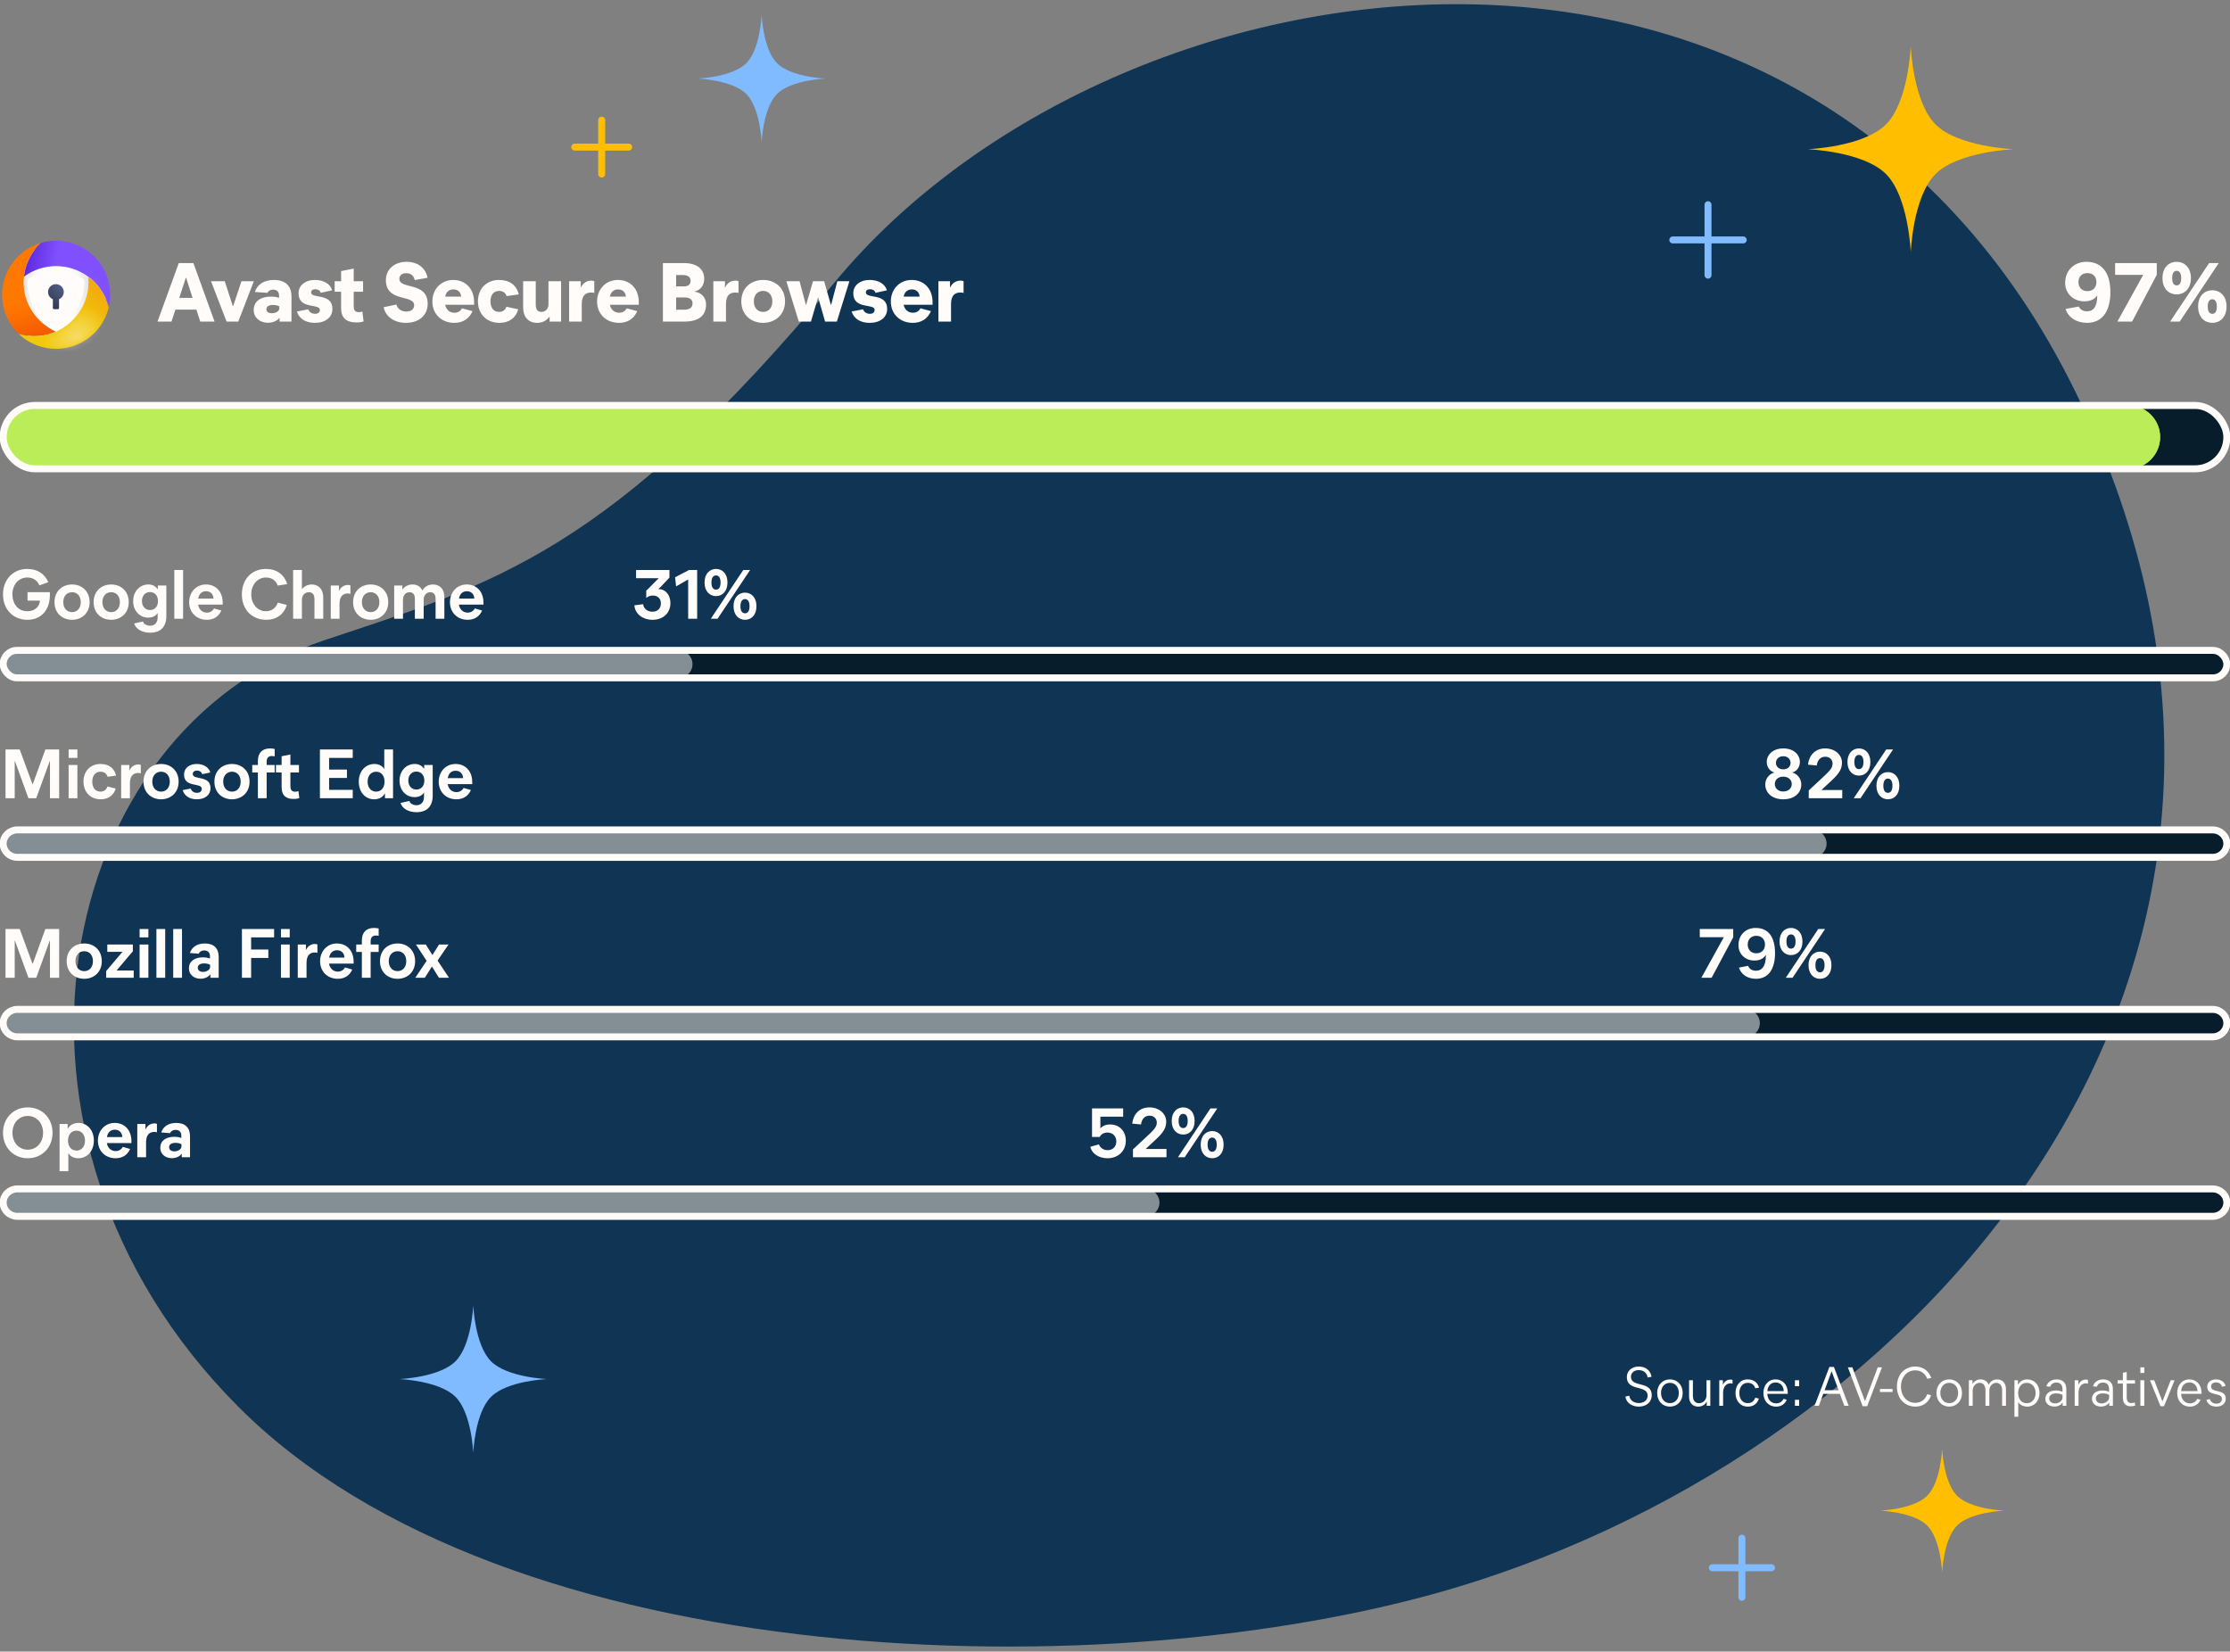 <svg width="320" height="237" viewBox="0 0 320 237" fill="none" xmlns="http://www.w3.org/2000/svg">
<rect x="0" y="0" width="320" height="237" fill="#808080" stroke="none"/>
<g clip-path="url(#clip0_11221_13218)">
<g clip-path="url(#clip1_11221_13218)">
<path d="M298.813 58.298C336.865 139.72 276.175 207.742 208.711 227.865C159.732 242.473 72.721 240.575 34.143 201.805C-4.436 163.034 7.73 104.782 46.604 91.848C70.765 83.81 87.595 79.314 119.889 40.375C160.13 -8.146 260.761 -23.124 298.813 58.298Z" fill="#103454"/>
<path d="M67.912 187.281C67.912 187.281 68.128 193.006 70.462 195.341C72.797 197.675 78.522 197.891 78.522 197.891C78.522 197.891 72.797 198.108 70.462 200.442C68.128 202.777 67.912 208.502 67.912 208.502C67.912 208.502 67.695 202.777 65.361 200.442C63.026 198.108 57.301 197.891 57.301 197.891C57.301 197.891 63.026 197.675 65.361 195.341C67.695 193.006 67.912 187.281 67.912 187.281Z" fill="#80BAFF"/>
<path d="M274.189 6.617C274.189 6.617 274.491 14.6 277.746 17.855C281.001 21.11 288.984 21.412 288.984 21.412C288.984 21.412 281.001 21.714 277.746 24.969C274.491 28.224 274.189 36.207 274.189 36.207C274.189 36.207 273.887 28.224 270.632 24.969C267.377 21.714 259.394 21.412 259.394 21.412C259.394 21.412 267.377 21.11 270.632 17.855C273.887 14.6 274.189 6.617 274.189 6.617Z" fill="#FFBF00"/>
<path d="M86.342 17.234V24.973M90.212 21.104L82.473 21.104" stroke="#FFBF00" stroke-linecap="round" stroke-linejoin="round"/>
<path d="M245.096 29.375V39.483M250.15 34.429L240.042 34.429" stroke="#80BAFF" stroke-linecap="round" stroke-linejoin="round"/>
<path d="M249.96 220.719V229.212M254.207 224.965L245.714 224.965" stroke="#80BAFF" stroke-linecap="round" stroke-linejoin="round"/>
<path d="M278.693 207.875C278.693 207.875 278.875 212.675 280.832 214.633C282.789 216.59 287.59 216.771 287.59 216.771C287.59 216.771 282.789 216.953 280.832 218.91C278.875 220.868 278.693 225.668 278.693 225.668C278.693 225.668 278.512 220.868 276.554 218.91C274.597 216.953 269.797 216.771 269.797 216.771C269.797 216.771 274.597 216.59 276.554 214.633C278.512 212.675 278.693 207.875 278.693 207.875Z" fill="#FFBF00"/>
<path d="M109.296 2.094C109.296 2.094 109.484 7.047 111.503 9.067C113.523 11.087 118.477 11.274 118.477 11.274C118.477 11.274 113.523 11.461 111.503 13.481C109.484 15.501 109.296 20.454 109.296 20.454C109.296 20.454 109.109 15.501 107.089 13.481C105.07 11.461 100.116 11.274 100.116 11.274C100.116 11.274 105.07 11.087 107.089 9.067C109.109 7.047 109.296 2.094 109.296 2.094Z" fill="#80BAFF"/>
<path d="M235.163 201.845C234.265 201.845 233.367 201.372 233.241 200.395L233.8 200.285C233.903 201.025 234.557 201.333 235.179 201.333C235.92 201.333 236.432 200.907 236.432 200.269C236.432 198.67 233.446 199.71 233.446 197.606C233.446 196.684 234.194 196.093 235.171 196.093C236.211 196.093 236.873 196.731 236.991 197.567L236.432 197.661C236.345 197.062 235.896 196.605 235.148 196.605C234.533 196.605 234.037 196.952 234.037 197.567C234.037 199.15 237.023 198.102 237.023 200.206C237.023 201.207 236.235 201.845 235.163 201.845ZM237.801 199.891C237.801 198.725 238.573 197.937 239.629 197.937C240.684 197.937 241.464 198.725 241.464 199.891C241.464 201.049 240.684 201.845 239.629 201.845C238.573 201.845 237.801 201.049 237.801 199.891ZM238.352 199.891C238.352 200.718 238.849 201.348 239.629 201.348C240.416 201.348 240.905 200.718 240.905 199.891C240.905 199.056 240.416 198.433 239.629 198.433C238.849 198.433 238.352 199.056 238.352 199.891ZM245.425 201.727H244.913V201.151H244.882C244.677 201.577 244.228 201.845 243.684 201.845C242.88 201.845 242.376 201.285 242.376 200.395V198.055H242.928V200.277C242.928 200.962 243.251 201.356 243.794 201.356C244.417 201.356 244.882 200.86 244.882 200.182V198.055H245.425V201.727ZM246.71 198.055H247.23V198.662H247.261C247.45 198.236 247.86 197.961 248.309 197.961C248.435 197.961 248.545 197.984 248.616 198.016V198.559C248.537 198.52 248.427 198.504 248.309 198.504C247.694 198.504 247.261 199.016 247.261 199.851V201.727H246.71V198.055ZM250.783 197.937C251.626 197.937 252.185 198.347 252.422 199.127L251.886 199.213C251.713 198.725 251.358 198.433 250.799 198.433C250.011 198.433 249.593 199.079 249.593 199.891C249.593 200.71 250.011 201.348 250.799 201.348C251.358 201.348 251.705 201.049 251.878 200.561L252.398 200.694C252.162 201.435 251.602 201.845 250.807 201.845C249.711 201.845 249.042 200.994 249.042 199.891C249.042 198.756 249.735 197.937 250.783 197.937ZM256.399 200.868C256.108 201.498 255.58 201.845 254.878 201.845C253.768 201.845 253.043 201.002 253.043 199.899C253.043 198.804 253.712 197.937 254.792 197.937C255.706 197.937 256.509 198.575 256.541 199.828V200.017H253.602C253.649 200.805 254.122 201.38 254.886 201.38C255.359 201.38 255.721 201.151 255.934 200.726L256.399 200.868ZM254.8 198.378C254.106 198.378 253.681 198.867 253.61 199.623H255.966C255.911 198.741 255.367 198.378 254.8 198.378ZM257.567 198.914V198.055H258.174V198.914H257.567ZM257.567 201.727V200.868H258.174V201.727H257.567ZM265.28 201.727H264.658L264.019 200.017H261.632L261.002 201.727H260.387L262.515 196.148H263.161L265.28 201.727ZM262.845 196.81H262.814L261.829 199.489H263.838L262.845 196.81ZM267.931 201.79H267.285L265.165 196.211H265.811L267.608 201.025H267.639L269.451 196.211H270.058L267.931 201.79ZM269.765 199.749V199.316H271.577V199.749H269.765ZM272.204 198.969C272.204 197.212 273.331 196.093 274.851 196.093C275.939 196.093 276.805 196.724 277.136 197.748L276.537 197.842C276.309 197.173 275.702 196.637 274.851 196.637C273.662 196.637 272.787 197.598 272.787 198.969C272.787 200.34 273.662 201.301 274.843 201.301C275.647 201.301 276.285 200.828 276.545 200.064L277.105 200.206C276.813 201.207 275.946 201.845 274.867 201.845C273.354 201.845 272.204 200.726 272.204 198.969ZM277.879 199.891C277.879 198.725 278.651 197.937 279.707 197.937C280.763 197.937 281.543 198.725 281.543 199.891C281.543 201.049 280.763 201.845 279.707 201.845C278.651 201.845 277.879 201.049 277.879 199.891ZM278.431 199.891C278.431 200.718 278.927 201.348 279.707 201.348C280.495 201.348 280.984 200.718 280.984 199.891C280.984 199.056 280.495 198.433 279.707 198.433C278.927 198.433 278.431 199.056 278.431 199.891ZM287.852 201.727H287.3V199.521C287.3 198.843 286.985 198.433 286.457 198.433C285.906 198.433 285.465 198.922 285.465 199.552V201.727H284.913V199.521C284.913 198.843 284.598 198.433 284.078 198.433C283.518 198.433 283.077 198.922 283.077 199.552V201.727H282.526V198.055H283.046V198.583H283.077C283.266 198.221 283.7 197.937 284.22 197.937C284.763 197.937 285.22 198.252 285.354 198.709C285.606 198.228 286.04 197.937 286.591 197.937C287.355 197.937 287.852 198.481 287.852 199.355V201.727ZM292.667 199.891C292.667 201.041 291.926 201.845 290.91 201.845C290.342 201.845 289.862 201.593 289.617 201.191V203.302H289.066V198.055H289.57V198.701H289.586C289.846 198.205 290.334 197.937 290.917 197.937C291.942 197.937 292.667 198.741 292.667 199.891ZM292.107 199.891C292.107 199.048 291.579 198.433 290.839 198.433C290.074 198.433 289.602 199.032 289.602 199.891C289.602 200.75 290.074 201.356 290.839 201.356C291.619 201.356 292.107 200.702 292.107 199.891ZM296.512 201.727H295.984V201.262H295.968C295.763 201.616 295.306 201.837 294.786 201.837C294.022 201.837 293.502 201.38 293.502 200.718C293.502 200.001 294.093 199.528 295.015 199.528C295.409 199.528 295.763 199.615 295.96 199.725V199.3C295.96 198.733 295.637 198.394 295.086 198.394C294.644 198.394 294.329 198.614 294.203 198.993L293.652 198.937C293.833 198.307 294.384 197.937 295.125 197.937C295.992 197.937 296.512 198.449 296.512 199.3V201.727ZM294.061 200.671C294.061 201.096 294.408 201.388 294.896 201.388C295.456 201.388 295.968 200.986 295.968 200.553V200.167C295.763 200.033 295.416 199.946 295.07 199.946C294.44 199.946 294.061 200.23 294.061 200.671ZM297.714 198.055H298.234V198.662H298.265C298.455 198.236 298.864 197.961 299.313 197.961C299.439 197.961 299.55 197.984 299.621 198.016V198.559C299.542 198.52 299.432 198.504 299.313 198.504C298.699 198.504 298.265 199.016 298.265 199.851V201.727H297.714V198.055ZM303.198 201.727H302.67V201.262H302.654C302.449 201.616 301.992 201.837 301.472 201.837C300.708 201.837 300.188 201.38 300.188 200.718C300.188 200.001 300.779 199.528 301.701 199.528C302.095 199.528 302.449 199.615 302.646 199.725V199.3C302.646 198.733 302.323 198.394 301.772 198.394C301.331 198.394 301.015 198.614 300.889 198.993L300.338 198.937C300.519 198.307 301.071 197.937 301.811 197.937C302.678 197.937 303.198 198.449 303.198 199.3V201.727ZM300.748 200.671C300.748 201.096 301.094 201.388 301.583 201.388C302.142 201.388 302.654 200.986 302.654 200.553V200.167C302.449 200.033 302.103 199.946 301.756 199.946C301.126 199.946 300.748 200.23 300.748 200.671ZM305.779 201.797C305.062 201.797 304.629 201.443 304.629 200.529V198.536H303.872V198.055H304.629V196.984L305.18 196.873V198.055H306.37V198.536H305.18V200.434C305.18 201.088 305.393 201.333 305.873 201.333C306.063 201.333 306.22 201.293 306.315 201.23L306.401 201.679C306.275 201.75 306.039 201.797 305.779 201.797ZM307.699 197.015H307.139V196.211H307.699V197.015ZM307.699 201.727H307.139V198.055H307.699V201.727ZM310.53 201.79H310.026L308.513 198.055H309.12L310.294 201.073H310.31L311.491 198.055H312.051L310.53 201.79ZM315.775 200.868C315.483 201.498 314.955 201.845 314.254 201.845C313.143 201.845 312.418 201.002 312.418 199.899C312.418 198.804 313.088 197.937 314.167 197.937C315.081 197.937 315.885 198.575 315.916 199.828V200.017H312.978C313.025 200.805 313.498 201.38 314.262 201.38C314.735 201.38 315.097 201.151 315.31 200.726L315.775 200.868ZM314.175 198.378C313.482 198.378 313.056 198.867 312.986 199.623H315.341C315.286 198.741 314.743 198.378 314.175 198.378ZM318.046 201.845C317.305 201.845 316.746 201.467 316.612 200.868L317.116 200.765C317.219 201.175 317.589 201.419 318.062 201.419C318.582 201.419 318.842 201.12 318.842 200.726C318.842 199.725 316.73 200.434 316.73 198.993C316.73 198.354 317.25 197.937 317.999 197.937C318.7 197.937 319.259 198.339 319.354 198.882L318.834 198.993C318.795 198.63 318.44 198.37 318.007 198.37C317.51 198.37 317.282 198.646 317.282 198.953C317.282 199.946 319.393 199.253 319.393 200.694C319.393 201.411 318.834 201.845 318.046 201.845Z" fill="#FFFCFA"/>
<path d="M317.506 170.602H2.494C1.368 170.602 0.455 171.483 0.455 172.571C0.455 173.659 1.368 174.541 2.494 174.541H317.506C318.632 174.541 319.546 173.659 319.546 172.571C319.546 171.483 318.632 170.602 317.506 170.602Z" fill="#071D2B"/>
<path d="M164.412 170.602H2.424C1.336 170.602 0.455 171.483 0.455 172.571C0.455 173.659 1.336 174.541 2.424 174.541H164.412C165.5 174.541 166.382 173.659 166.382 172.571C166.382 171.483 165.5 170.602 164.412 170.602Z" fill="#838E95"/>
<path d="M317.506 170.602H2.494C1.368 170.602 0.455 171.483 0.455 172.571C0.455 173.659 1.368 174.541 2.494 174.541H317.506C318.632 174.541 319.546 173.659 319.546 172.571C319.546 171.483 318.632 170.602 317.506 170.602Z" stroke="#FFFCFA"/>
<path d="M158.923 166.205C157.683 166.205 156.653 165.535 156.463 164.555L157.693 164.215C157.873 164.735 158.373 165.045 158.943 165.045C159.703 165.045 160.193 164.505 160.193 163.795C160.193 163.035 159.673 162.515 158.913 162.515C158.413 162.515 157.993 162.745 157.813 163.145H156.703V159.055H161.173V160.235H157.903V161.925C158.133 161.625 158.603 161.355 159.303 161.355C160.633 161.355 161.553 162.315 161.553 163.685C161.553 165.155 160.463 166.205 158.923 166.205ZM162.579 164.935L165.009 162.665C165.749 161.965 165.999 161.565 165.999 161.085C165.999 160.555 165.619 160.095 164.949 160.095C164.219 160.095 163.819 160.645 163.729 161.355L162.469 161.235C162.629 159.875 163.509 158.905 164.939 158.905C166.359 158.905 167.349 159.835 167.349 160.935C167.349 161.845 166.959 162.485 165.909 163.465L164.399 164.875H167.389V166.055H162.579V164.935ZM169.786 162.805C168.906 162.805 168.136 162.145 168.136 160.855C168.136 159.565 168.906 158.905 169.786 158.905C170.666 158.905 171.426 159.565 171.426 160.855C171.426 162.145 170.666 162.805 169.786 162.805ZM174.676 159.055L170.006 166.055H169.036L173.696 159.055H174.676ZM169.786 161.875C170.146 161.875 170.436 161.585 170.436 160.855C170.436 160.125 170.146 159.835 169.786 159.835C169.416 159.835 169.126 160.125 169.126 160.855C169.126 161.585 169.416 161.875 169.786 161.875ZM173.946 166.205C173.066 166.205 172.296 165.545 172.296 164.255C172.296 162.965 173.066 162.305 173.946 162.305C174.826 162.305 175.586 162.965 175.586 164.255C175.586 165.545 174.826 166.205 173.946 166.205ZM173.946 165.275C174.306 165.275 174.596 164.985 174.596 164.255C174.596 163.525 174.306 163.235 173.946 163.235C173.576 163.235 173.286 163.525 173.286 164.255C173.286 164.985 173.576 165.275 173.946 165.275Z" fill="#FFFCFA"/>
<path d="M7.54 162.555C7.54 164.685 6.01 166.205 3.98 166.205C1.96 166.205 0.43 164.685 0.43 162.555C0.43 160.425 1.96 158.905 3.98 158.905C6.01 158.905 7.54 160.425 7.54 162.555ZM6.18 162.555C6.18 161.125 5.23 160.135 3.98 160.135C2.74 160.135 1.79 161.125 1.79 162.555C1.79 163.985 2.74 164.975 3.98 164.975C5.23 164.975 6.18 163.985 6.18 162.555ZM13.469 163.675C13.469 165.195 12.479 166.205 11.219 166.205C10.529 166.205 10.029 165.875 9.809 165.465V168.055H8.549V161.285H9.709V161.975H9.729C10.049 161.375 10.679 161.135 11.249 161.135C12.519 161.135 13.469 162.155 13.469 163.675ZM12.199 163.675C12.199 162.855 11.729 162.245 10.979 162.245C10.219 162.245 9.759 162.835 9.759 163.675C9.759 164.505 10.219 165.105 10.979 165.105C11.739 165.105 12.199 164.485 12.199 163.675ZM18.67 164.875C18.27 165.755 17.56 166.205 16.58 166.205C15.1 166.205 14.05 165.145 14.05 163.685C14.05 162.235 15.06 161.135 16.46 161.135C17.81 161.135 18.85 162.085 18.86 163.725V164.025H15.33C15.45 164.715 15.93 165.175 16.59 165.175C17.06 165.175 17.42 164.945 17.62 164.575L18.67 164.875ZM16.48 162.105C15.89 162.105 15.47 162.455 15.34 163.165H17.55C17.51 162.445 17.04 162.105 16.48 162.105ZM19.701 161.285H20.871V162.055H20.891C21.131 161.515 21.611 161.205 22.161 161.205C22.321 161.205 22.451 161.235 22.521 161.275V162.485C22.431 162.445 22.291 162.425 22.171 162.425C21.481 162.425 20.961 162.795 20.961 163.915V166.055H19.701V161.285ZM27.268 166.055H26.078V165.585H26.038C25.808 165.945 25.238 166.195 24.668 166.195C23.688 166.195 22.998 165.575 22.998 164.705C22.998 163.715 23.768 163.125 25.038 163.125C25.448 163.125 25.858 163.215 26.018 163.305V162.955C26.018 162.435 25.718 162.135 25.208 162.135C24.778 162.135 24.508 162.345 24.398 162.605L23.138 162.505C23.418 161.635 24.198 161.135 25.288 161.135C26.558 161.135 27.268 161.815 27.268 163.035V166.055ZM24.268 164.605C24.268 164.975 24.548 165.215 25.028 165.215C25.568 165.215 26.038 164.885 26.038 164.515V164.205C25.898 164.085 25.548 163.995 25.178 163.995C24.598 163.995 24.268 164.235 24.268 164.605Z" fill="#FFFCFA"/>
<path d="M317.506 144.844H2.494C1.368 144.844 0.455 145.726 0.455 146.813C0.455 147.901 1.368 148.783 2.494 148.783H317.506C318.632 148.783 319.546 147.901 319.546 146.813C319.546 145.726 318.632 144.844 317.506 144.844Z" fill="#071D2B"/>
<path d="M250.567 144.844H2.424C1.336 144.844 0.455 145.726 0.455 146.813C0.455 147.901 1.336 148.783 2.424 148.783H250.567C251.655 148.783 252.536 147.901 252.536 146.813C252.536 145.726 251.655 144.844 250.567 144.844Z" fill="#838E95"/>
<path d="M317.506 144.844H2.494C1.368 144.844 0.455 145.726 0.455 146.813C0.455 147.901 1.368 148.783 2.494 148.783H317.506C318.632 148.783 319.546 147.901 319.546 146.813C319.546 145.726 318.632 144.844 317.506 144.844Z" stroke="#FFFCFA"/>
<path d="M248.714 133.305V134.495L245.614 140.305H244.144L247.364 134.485H243.914V133.305H248.714ZM251.933 133.155C253.763 133.155 254.713 134.465 254.713 136.775C254.713 139.045 253.773 140.455 251.973 140.455C250.793 140.455 249.843 139.845 249.533 138.845L250.853 138.595C250.973 138.935 251.333 139.295 251.973 139.295C252.893 139.295 253.393 138.555 253.393 137.185C253.393 137.135 253.393 137.075 253.383 137.015C253.073 137.615 252.393 137.835 251.753 137.835C250.463 137.835 249.463 136.935 249.463 135.625C249.463 134.165 250.503 133.155 251.933 133.155ZM252.033 134.285C251.253 134.285 250.793 134.825 250.793 135.535C250.793 136.255 251.253 136.795 252.033 136.795C252.813 136.795 253.273 136.255 253.273 135.535C253.273 134.825 252.813 134.285 252.033 134.285ZM257.009 137.055C256.129 137.055 255.359 136.395 255.359 135.105C255.359 133.815 256.129 133.155 257.009 133.155C257.889 133.155 258.649 133.815 258.649 135.105C258.649 136.395 257.889 137.055 257.009 137.055ZM261.899 133.305L257.229 140.305H256.259L260.919 133.305H261.899ZM257.009 136.125C257.369 136.125 257.659 135.835 257.659 135.105C257.659 134.375 257.369 134.085 257.009 134.085C256.639 134.085 256.349 134.375 256.349 135.105C256.349 135.835 256.639 136.125 257.009 136.125ZM261.169 140.455C260.289 140.455 259.519 139.795 259.519 138.505C259.519 137.215 260.289 136.555 261.169 136.555C262.049 136.555 262.809 137.215 262.809 138.505C262.809 139.795 262.049 140.455 261.169 140.455ZM261.169 139.525C261.529 139.525 261.819 139.235 261.819 138.505C261.819 137.775 261.529 137.485 261.169 137.485C260.799 137.485 260.509 137.775 260.509 138.505C260.509 139.235 260.799 139.525 261.169 139.525Z" fill="#FFFCFA"/>
<path d="M8.49 140.305H7.17V134.995H7.13L5.2 140.305H4.08L2.15 134.995H2.11V140.305H0.79V133.305H2.83L4.66 138.285H4.7L6.51 133.305H8.49V140.305ZM9.567 137.925C9.567 136.315 10.717 135.385 12.087 135.385C13.457 135.385 14.607 136.315 14.607 137.925C14.607 139.515 13.457 140.455 12.087 140.455C10.717 140.455 9.567 139.525 9.567 137.925ZM10.827 137.925C10.827 138.785 11.347 139.355 12.087 139.355C12.827 139.355 13.337 138.785 13.337 137.925C13.337 137.055 12.827 136.495 12.087 136.495C11.347 136.495 10.827 137.055 10.827 137.925ZM19.065 135.535V136.505L16.725 139.265H19.185V140.305H15.235V139.345L17.575 136.585H15.395V135.535H19.065ZM21.293 134.515H20.033V133.305H21.293V134.515ZM21.293 140.305H20.033V135.535H21.293V140.305ZM22.445 133.305H23.705V140.305H22.445V133.305ZM24.857 133.305H26.117V140.305H24.857V133.305ZM31.379 140.305H30.189V139.835H30.149C29.919 140.195 29.349 140.445 28.779 140.445C27.799 140.445 27.109 139.825 27.109 138.955C27.109 137.965 27.879 137.375 29.149 137.375C29.559 137.375 29.969 137.465 30.129 137.555V137.205C30.129 136.685 29.829 136.385 29.319 136.385C28.889 136.385 28.619 136.595 28.509 136.855L27.249 136.755C27.529 135.885 28.309 135.385 29.399 135.385C30.669 135.385 31.379 136.065 31.379 137.285V140.305ZM28.379 138.855C28.379 139.225 28.659 139.465 29.139 139.465C29.679 139.465 30.149 139.135 30.149 138.765V138.455C30.009 138.335 29.659 138.245 29.289 138.245C28.709 138.245 28.379 138.485 28.379 138.855ZM39.336 133.305V134.515H36.036V136.255H38.506V137.465H36.036V140.305H34.716V133.305H39.336ZM41.576 134.515H40.316V133.305H41.576V134.515ZM41.576 140.305H40.316V135.535H41.576V140.305ZM42.728 135.535H43.898V136.305H43.918C44.158 135.765 44.638 135.455 45.188 135.455C45.348 135.455 45.478 135.485 45.548 135.525V136.735C45.458 136.695 45.318 136.675 45.198 136.675C44.508 136.675 43.988 137.045 43.988 138.165V140.305H42.728V135.535ZM50.554 139.125C50.154 140.005 49.444 140.455 48.465 140.455C46.984 140.455 45.934 139.395 45.934 137.935C45.934 136.485 46.944 135.385 48.344 135.385C49.694 135.385 50.734 136.335 50.745 137.975V138.275H47.215C47.334 138.965 47.815 139.425 48.474 139.425C48.944 139.425 49.304 139.195 49.505 138.825L50.554 139.125ZM48.364 136.355C47.775 136.355 47.355 136.705 47.224 137.415H49.434C49.395 136.695 48.925 136.355 48.364 136.355ZM51.117 136.605V135.535H51.927V134.955C51.927 133.815 52.537 133.155 53.677 133.155C53.957 133.155 54.217 133.195 54.337 133.235V134.295C54.207 134.265 54.067 134.245 53.927 134.245C53.417 134.245 53.187 134.545 53.187 135.065V135.535H54.337V136.605H53.187V140.305H51.927V136.605H51.117ZM54.528 137.925C54.528 136.315 55.678 135.385 57.048 135.385C58.418 135.385 59.568 136.315 59.568 137.925C59.568 139.515 58.418 140.455 57.048 140.455C55.678 140.455 54.528 139.525 54.528 137.925ZM55.788 137.925C55.788 138.785 56.308 139.355 57.048 139.355C57.788 139.355 58.298 138.785 58.298 137.925C58.298 137.055 57.788 136.495 57.048 136.495C56.308 136.495 55.788 137.055 55.788 137.925ZM64.431 140.305H62.991L61.981 138.695L60.961 140.305H59.591L61.221 137.875L59.691 135.535H61.101L62.051 137.045L63.001 135.535H64.361L62.791 137.835L64.431 140.305Z" fill="#FFFCFA"/>
<path d="M317.506 119.086H2.494C1.368 119.086 0.455 119.968 0.455 121.056C0.455 122.143 1.368 123.025 2.494 123.025H317.506C318.632 123.025 319.546 122.143 319.546 121.056C319.546 119.968 318.632 119.086 317.506 119.086Z" fill="#071D2B"/>
<path d="M260.139 119.086H2.424C1.336 119.086 0.455 119.968 0.455 121.056C0.455 122.143 1.336 123.025 2.424 123.025H260.139C261.227 123.025 262.109 122.143 262.109 121.056C262.109 119.968 261.227 119.086 260.139 119.086Z" fill="#838E95"/>
<path d="M317.506 119.086H2.494C1.368 119.086 0.455 119.968 0.455 121.056C0.455 122.143 1.368 123.025 2.494 123.025H317.506C318.632 123.025 319.546 122.143 319.546 121.056C319.546 119.968 318.632 119.086 317.506 119.086Z" stroke="#FFFCFA"/>
<path d="M255.902 114.697C254.202 114.697 253.312 113.687 253.312 112.577C253.312 111.697 253.922 111.017 254.632 110.857C253.952 110.667 253.522 110.067 253.522 109.307C253.522 108.457 254.252 107.397 255.902 107.397C257.562 107.397 258.282 108.457 258.282 109.307C258.282 110.067 257.852 110.677 257.172 110.857C257.872 111.017 258.482 111.697 258.482 112.577C258.482 113.687 257.592 114.697 255.902 114.697ZM255.892 110.397C256.562 110.397 256.942 109.977 256.942 109.467C256.942 109.027 256.612 108.517 255.892 108.517C255.172 108.517 254.842 109.027 254.842 109.467C254.842 109.977 255.232 110.397 255.892 110.397ZM255.892 113.577C256.632 113.577 257.112 113.117 257.112 112.507C257.112 111.877 256.602 111.447 255.892 111.447C255.182 111.447 254.682 111.877 254.682 112.507C254.682 113.117 255.162 113.577 255.892 113.577ZM259.549 113.427L261.979 111.157C262.719 110.457 262.969 110.057 262.969 109.577C262.969 109.047 262.589 108.587 261.919 108.587C261.189 108.587 260.789 109.137 260.699 109.847L259.439 109.727C259.599 108.367 260.479 107.397 261.909 107.397C263.329 107.397 264.319 108.327 264.319 109.427C264.319 110.337 263.929 110.977 262.879 111.957L261.369 113.367H264.359V114.547H259.549V113.427ZM266.755 111.297C265.875 111.297 265.105 110.637 265.105 109.347C265.105 108.057 265.875 107.397 266.755 107.397C267.635 107.397 268.395 108.057 268.395 109.347C268.395 110.637 267.635 111.297 266.755 111.297ZM271.645 107.547L266.975 114.547H266.005L270.665 107.547H271.645ZM266.755 110.367C267.115 110.367 267.405 110.077 267.405 109.347C267.405 108.617 267.115 108.327 266.755 108.327C266.385 108.327 266.095 108.617 266.095 109.347C266.095 110.077 266.385 110.367 266.755 110.367ZM270.915 114.697C270.035 114.697 269.265 114.037 269.265 112.747C269.265 111.457 270.035 110.797 270.915 110.797C271.795 110.797 272.555 111.457 272.555 112.747C272.555 114.037 271.795 114.697 270.915 114.697ZM270.915 113.767C271.275 113.767 271.565 113.477 271.565 112.747C271.565 112.017 271.275 111.727 270.915 111.727C270.545 111.727 270.255 112.017 270.255 112.747C270.255 113.477 270.545 113.767 270.915 113.767Z" fill="#FFFCFA"/>
<path d="M8.49 114.547H7.17V109.237H7.13L5.2 114.547H4.08L2.15 109.237H2.11V114.547H0.79V107.547H2.83L4.66 112.527H4.7L6.51 107.547H8.49V114.547ZM11.107 108.757H9.847V107.547H11.107V108.757ZM11.107 114.547H9.847V109.777H11.107V114.547ZM14.38 109.627C15.61 109.627 16.39 110.207 16.66 111.297L15.44 111.467C15.3 111.007 14.94 110.737 14.409 110.737C13.659 110.737 13.239 111.327 13.239 112.167C13.239 112.997 13.659 113.597 14.409 113.597C14.94 113.597 15.28 113.307 15.419 112.857L16.599 113.157C16.309 114.147 15.52 114.697 14.45 114.697C12.97 114.697 11.979 113.647 11.979 112.157C11.979 110.597 13.05 109.627 14.38 109.627ZM17.386 109.777H18.556V110.547H18.576C18.816 110.007 19.296 109.697 19.846 109.697C20.006 109.697 20.136 109.727 20.206 109.767V110.977C20.116 110.937 19.976 110.917 19.856 110.917C19.166 110.917 18.646 111.287 18.646 112.407V114.547H17.386V109.777ZM20.593 112.167C20.593 110.557 21.743 109.627 23.113 109.627C24.483 109.627 25.633 110.557 25.633 112.167C25.633 113.757 24.483 114.697 23.113 114.697C21.743 114.697 20.593 113.767 20.593 112.167ZM21.853 112.167C21.853 113.027 22.373 113.597 23.113 113.597C23.853 113.597 24.363 113.027 24.363 112.167C24.363 111.297 23.853 110.737 23.113 110.737C22.373 110.737 21.853 111.297 21.853 112.167ZM28.248 114.697C27.218 114.697 26.468 114.217 26.208 113.377L27.368 113.157C27.468 113.527 27.838 113.767 28.278 113.767C28.708 113.767 28.958 113.537 28.958 113.187C28.958 112.257 26.408 113.077 26.408 111.147C26.408 110.237 27.148 109.627 28.238 109.627C29.218 109.627 29.978 110.117 30.178 110.847L29.008 111.097C28.948 110.787 28.648 110.577 28.268 110.577C27.878 110.577 27.658 110.787 27.658 111.057C27.658 111.997 30.208 111.177 30.208 113.097C30.208 114.067 29.418 114.697 28.248 114.697ZM30.768 112.167C30.768 110.557 31.919 109.627 33.288 109.627C34.658 109.627 35.809 110.557 35.809 112.167C35.809 113.757 34.658 114.697 33.288 114.697C31.919 114.697 30.768 113.767 30.768 112.167ZM32.029 112.167C32.029 113.027 32.548 113.597 33.288 113.597C34.029 113.597 34.538 113.027 34.538 112.167C34.538 111.297 34.029 110.737 33.288 110.737C32.548 110.737 32.029 111.297 32.029 112.167ZM36.195 110.847V109.777H37.005V109.197C37.005 108.057 37.615 107.397 38.755 107.397C39.035 107.397 39.295 107.437 39.415 107.477V108.537C39.285 108.507 39.145 108.487 39.005 108.487C38.495 108.487 38.265 108.787 38.265 109.307V109.777H39.415V110.847H38.265V114.547H37.005V110.847H36.195ZM42.132 114.647C41.132 114.647 40.412 114.227 40.412 112.967V110.847H39.592V109.777H40.412V108.517L41.672 108.267V109.777H42.902V110.847H41.672V112.767C41.672 113.407 41.912 113.607 42.382 113.607C42.572 113.607 42.712 113.567 42.822 113.517L42.952 114.517C42.782 114.587 42.492 114.647 42.132 114.647ZM50.617 107.547V108.757H47.227V110.427H49.787V111.637H47.227V113.337H50.617V114.547H45.907V107.547H50.617ZM51.481 112.167C51.481 110.647 52.471 109.627 53.731 109.627C54.421 109.627 54.921 109.957 55.141 110.367V107.547H56.401V114.547H55.241V113.867H55.211C54.901 114.467 54.271 114.697 53.701 114.697C52.431 114.697 51.481 113.677 51.481 112.167ZM52.751 112.167C52.751 112.987 53.221 113.597 53.971 113.597C54.731 113.597 55.181 112.997 55.181 112.167C55.181 111.327 54.731 110.737 53.971 110.737C53.211 110.737 52.751 111.347 52.751 112.167ZM57.332 112.017C57.332 110.647 58.252 109.627 59.512 109.627C60.072 109.627 60.482 109.827 60.832 110.277H60.872V109.777H62.092V114.167C62.092 115.707 61.262 116.547 59.772 116.547C58.592 116.547 57.712 116.017 57.472 115.217L58.742 114.937C58.832 115.287 59.262 115.547 59.762 115.547C60.432 115.547 60.842 115.087 60.842 114.337V113.707C60.612 114.137 60.112 114.387 59.492 114.387C58.242 114.387 57.332 113.387 57.332 112.017ZM58.592 112.007C58.592 112.777 59.072 113.297 59.752 113.297C60.442 113.297 60.892 112.777 60.892 112.007C60.892 111.237 60.432 110.717 59.742 110.717C59.062 110.717 58.592 111.237 58.592 112.007ZM67.576 113.367C67.176 114.247 66.466 114.697 65.486 114.697C64.006 114.697 62.956 113.637 62.956 112.177C62.956 110.727 63.966 109.627 65.366 109.627C66.716 109.627 67.756 110.577 67.766 112.217V112.517H64.236C64.356 113.207 64.836 113.667 65.496 113.667C65.966 113.667 66.326 113.437 66.526 113.067L67.576 113.367ZM65.386 110.597C64.796 110.597 64.376 110.947 64.246 111.657H66.456C66.416 110.937 65.946 110.597 65.386 110.597Z" fill="#FFFCFA"/>
<rect x="0.455" y="93.328" width="319.091" height="3.939" rx="1.97" fill="#071D2B"/>
<path d="M97.403 93.328H2.424C1.336 93.328 0.455 94.21 0.455 95.298C0.455 96.386 1.336 97.267 2.424 97.267H97.403C98.491 97.267 99.373 96.386 99.373 95.298C99.373 94.21 98.491 93.328 97.403 93.328Z" fill="#838E95"/>
<rect x="0.455" y="93.328" width="319.091" height="3.939" rx="1.97" stroke="#FFFCFA"/>
<path d="M93.645 88.939C92.205 88.939 91.105 88.059 91.035 86.859L92.285 86.699C92.355 87.339 92.915 87.779 93.625 87.779C94.385 87.779 94.835 87.289 94.835 86.579C94.835 85.879 94.385 85.459 93.665 85.459C93.325 85.459 93.035 85.569 92.735 85.799V84.769L94.525 82.969H91.275V81.789H96.065V82.879L94.915 84.099C94.715 84.299 94.595 84.429 94.495 84.509V84.549C94.495 84.539 94.525 84.539 94.535 84.539C95.495 84.539 96.205 85.379 96.205 86.539C96.205 87.929 95.185 88.939 93.645 88.939ZM96.872 82.839L98.882 81.789H100.042V88.789H98.752V83.149L97.022 84.139L96.872 82.839ZM102.75 85.539C101.87 85.539 101.1 84.879 101.1 83.589C101.1 82.299 101.87 81.639 102.75 81.639C103.63 81.639 104.39 82.299 104.39 83.589C104.39 84.879 103.63 85.539 102.75 85.539ZM107.64 81.789L102.97 88.789H102L106.66 81.789H107.64ZM102.75 84.609C103.11 84.609 103.4 84.319 103.4 83.589C103.4 82.859 103.11 82.569 102.75 82.569C102.38 82.569 102.09 82.859 102.09 83.589C102.09 84.319 102.38 84.609 102.75 84.609ZM106.91 88.939C106.03 88.939 105.26 88.279 105.26 86.989C105.26 85.699 106.03 85.039 106.91 85.039C107.79 85.039 108.55 85.699 108.55 86.989C108.55 88.279 107.79 88.939 106.91 88.939ZM106.91 88.009C107.27 88.009 107.56 87.719 107.56 86.989C107.56 86.259 107.27 85.969 106.91 85.969C106.54 85.969 106.25 86.259 106.25 86.989C106.25 87.719 106.54 88.009 106.91 88.009Z" fill="#FFFCFA"/>
<path d="M6.93 83.539L5.65 83.999C5.46 83.509 4.93 82.869 3.93 82.869C2.62 82.869 1.78 83.949 1.78 85.289C1.78 86.639 2.58 87.709 3.92 87.709C5.07 87.709 5.65 86.999 5.74 86.189H3.95V84.979H7.16V85.409C7.14 87.559 5.9 88.939 3.92 88.939C1.88 88.939 0.43 87.439 0.43 85.289C0.43 83.159 1.89 81.639 3.89 81.639C5.35 81.639 6.39 82.299 6.93 83.539ZM7.819 86.409C7.819 84.799 8.969 83.869 10.339 83.869C11.709 83.869 12.859 84.799 12.859 86.409C12.859 87.999 11.709 88.939 10.339 88.939C8.969 88.939 7.819 88.009 7.819 86.409ZM9.079 86.409C9.079 87.269 9.599 87.839 10.339 87.839C11.079 87.839 11.589 87.269 11.589 86.409C11.589 85.539 11.079 84.979 10.339 84.979C9.599 84.979 9.079 85.539 9.079 86.409ZM13.434 86.409C13.434 84.799 14.585 83.869 15.954 83.869C17.325 83.869 18.474 84.799 18.474 86.409C18.474 87.999 17.325 88.939 15.954 88.939C14.585 88.939 13.434 88.009 13.434 86.409ZM14.694 86.409C14.694 87.269 15.214 87.839 15.954 87.839C16.695 87.839 17.204 87.269 17.204 86.409C17.204 85.539 16.695 84.979 15.954 84.979C15.214 84.979 14.694 85.539 14.694 86.409ZM19.11 86.259C19.11 84.889 20.03 83.869 21.29 83.869C21.85 83.869 22.26 84.069 22.61 84.519H22.65V84.019H23.87V88.409C23.87 89.949 23.04 90.789 21.55 90.789C20.37 90.789 19.49 90.259 19.25 89.459L20.52 89.179C20.61 89.529 21.04 89.789 21.54 89.789C22.21 89.789 22.62 89.329 22.62 88.579V87.949C22.39 88.379 21.89 88.629 21.27 88.629C20.02 88.629 19.11 87.629 19.11 86.259ZM20.37 86.249C20.37 87.019 20.85 87.539 21.53 87.539C22.22 87.539 22.67 87.019 22.67 86.249C22.67 85.479 22.21 84.959 21.52 84.959C20.84 84.959 20.37 85.479 20.37 86.249ZM25.013 81.789H26.273V88.789H25.013V81.789ZM31.765 87.609C31.366 88.489 30.655 88.939 29.675 88.939C28.195 88.939 27.145 87.879 27.145 86.419C27.145 84.969 28.155 83.869 29.555 83.869C30.905 83.869 31.945 84.819 31.956 86.459V86.759H28.425C28.546 87.449 29.026 87.909 29.686 87.909C30.155 87.909 30.515 87.679 30.715 87.309L31.765 87.609ZM29.576 84.839C28.985 84.839 28.566 85.189 28.436 85.899H30.645C30.605 85.179 30.136 84.839 29.576 84.839ZM34.707 85.299C34.707 83.059 36.157 81.639 38.177 81.639C39.677 81.639 40.797 82.439 41.217 83.819L39.847 84.029C39.677 83.479 39.137 82.869 38.177 82.869C36.897 82.869 36.057 83.949 36.057 85.289C36.057 86.639 36.907 87.709 38.167 87.709C38.977 87.709 39.587 87.249 39.867 86.469L41.147 86.799C40.777 88.139 39.677 88.939 38.217 88.939C36.197 88.939 34.707 87.519 34.707 85.299ZM42.064 81.789H43.324V84.549C43.574 84.189 44.114 83.869 44.714 83.869C45.744 83.869 46.384 84.569 46.384 85.739V88.789H45.124V85.969C45.124 85.309 44.834 84.979 44.324 84.979C43.774 84.979 43.324 85.409 43.324 86.049V88.789H42.064V81.789ZM47.465 84.019H48.635V84.789H48.654C48.895 84.249 49.374 83.939 49.925 83.939C50.084 83.939 50.215 83.969 50.285 84.009V85.219C50.194 85.179 50.054 85.159 49.934 85.159C49.245 85.159 48.724 85.529 48.724 86.649V88.789H47.465V84.019ZM50.671 86.409C50.671 84.799 51.821 83.869 53.191 83.869C54.561 83.869 55.711 84.799 55.711 86.409C55.711 87.999 54.561 88.939 53.191 88.939C51.821 88.939 50.671 88.009 50.671 86.409ZM51.931 86.409C51.931 87.269 52.451 87.839 53.191 87.839C53.931 87.839 54.441 87.269 54.441 86.409C54.441 85.539 53.931 84.979 53.191 84.979C52.451 84.979 51.931 85.539 51.931 86.409ZM63.766 88.789H62.506V85.919C62.506 85.309 62.236 84.979 61.736 84.979C61.196 84.979 60.796 85.429 60.796 86.039V88.789H59.536V85.919C59.536 85.309 59.256 84.979 58.756 84.979C58.226 84.979 57.826 85.419 57.826 86.039V88.789H56.566V84.019H57.736V84.589H57.756C58.006 84.199 58.546 83.869 59.196 83.869C59.896 83.869 60.386 84.219 60.606 84.729C60.886 84.239 61.446 83.869 62.116 83.869C63.146 83.869 63.766 84.559 63.766 85.669V88.789ZM69.187 87.609C68.787 88.489 68.077 88.939 67.097 88.939C65.617 88.939 64.567 87.879 64.567 86.419C64.567 84.969 65.577 83.869 66.977 83.869C68.327 83.869 69.367 84.819 69.377 86.459V86.759H65.847C65.967 87.449 66.447 87.909 67.107 87.909C67.577 87.909 67.937 87.679 68.137 87.309L69.187 87.609ZM66.997 84.839C66.407 84.839 65.987 85.189 65.857 85.899H68.067C68.027 85.179 67.557 84.839 66.997 84.839Z" fill="#FFFCFA"/>
<rect x="0.455" y="58.18" width="319.091" height="9.091" rx="4.545" fill="#071D2B"/>
<path d="M0.455 62.725C0.455 60.215 2.49 58.18 5 58.18H305.427C307.938 58.18 309.973 60.215 309.973 62.725C309.973 65.236 307.938 67.271 305.427 67.271H5C2.49 67.271 0.455 65.236 0.455 62.725Z" fill="#BBED58"/>
<path d="M0.455 62.725C0.455 60.215 2.49 58.18 5 58.18H305.427C307.938 58.18 309.973 60.215 309.973 62.725C309.973 65.236 307.938 67.271 305.427 67.271H5C2.49 67.271 0.455 65.236 0.455 62.725Z" fill="#BBED58"/>
<rect x="0.455" y="58.18" width="319.091" height="9.091" rx="4.545" stroke="#FFFCFA"/>
<path d="M299.393 37.568C301.673 37.568 302.837 39.2 302.837 41.924C302.837 44.624 301.697 46.328 299.477 46.328C297.989 46.328 296.801 45.572 296.405 44.336L298.301 43.988C298.445 44.312 298.805 44.672 299.477 44.672C300.437 44.672 300.941 43.928 300.941 42.524V42.38C300.557 43.028 299.765 43.244 299.093 43.244C297.581 43.244 296.345 42.176 296.345 40.604C296.345 38.804 297.641 37.568 299.393 37.568ZM299.537 39.188C298.733 39.188 298.253 39.728 298.253 40.472C298.253 41.228 298.733 41.78 299.537 41.78C300.353 41.78 300.833 41.228 300.833 40.472C300.833 39.728 300.353 39.188 299.537 39.188ZM309.49 37.748V39.44L305.95 46.148H303.838L307.546 39.44H303.514V37.748H309.49ZM312.351 42.248C311.295 42.248 310.311 41.504 310.311 39.908C310.311 38.312 311.295 37.568 312.351 37.568C313.395 37.568 314.391 38.312 314.391 39.908C314.391 41.504 313.395 42.248 312.351 42.248ZM318.387 37.748L312.783 46.148H311.403L317.007 37.748H318.387ZM312.351 40.952C312.687 40.952 312.999 40.7 312.999 39.908C312.999 39.116 312.687 38.864 312.351 38.864C312.003 38.864 311.703 39.116 311.703 39.908C311.703 40.7 312.003 40.952 312.351 40.952ZM317.463 46.328C316.407 46.328 315.423 45.584 315.423 43.988C315.423 42.392 316.407 41.648 317.463 41.648C318.507 41.648 319.503 42.392 319.503 43.988C319.503 45.584 318.507 46.328 317.463 46.328ZM317.463 45.032C317.799 45.032 318.111 44.78 318.111 43.988C318.111 43.196 317.799 42.944 317.463 42.944C317.115 42.944 316.803 43.196 316.803 43.988C316.803 44.78 317.115 45.032 317.463 45.032Z" fill="#FFFCFA"/>
<path d="M30.789 46.148H28.737L28.185 44.432H25.173L24.609 46.148H22.605L25.653 37.748H27.753L30.789 46.148ZM26.709 39.872H26.661L25.725 42.74H27.633L26.709 39.872ZM34.192 46.148H32.512L30.28 40.352H32.248L33.412 43.928H33.46L34.648 40.352H36.424L34.192 46.148ZM41.828 46.148H40.124V45.632H40.076C39.788 46.04 39.104 46.316 38.468 46.316C37.256 46.316 36.404 45.56 36.404 44.492C36.404 43.268 37.352 42.56 38.912 42.56C39.368 42.56 39.86 42.644 40.04 42.752V42.404C40.04 41.876 39.728 41.564 39.2 41.564C38.768 41.564 38.492 41.78 38.372 42.02L36.572 41.9C36.92 40.796 37.916 40.172 39.308 40.172C40.94 40.172 41.828 41.012 41.828 42.536V46.148ZM38.228 44.36C38.228 44.732 38.516 44.948 39.02 44.948C39.596 44.948 40.076 44.636 40.076 44.276V43.976C39.944 43.856 39.56 43.76 39.164 43.76C38.576 43.76 38.228 43.988 38.228 44.36ZM45.181 46.328C43.873 46.328 42.925 45.74 42.601 44.696L44.245 44.384C44.353 44.768 44.749 45.032 45.229 45.032C45.649 45.032 45.901 44.816 45.901 44.468C45.901 43.496 42.841 44.468 42.841 42.08C42.841 40.952 43.789 40.172 45.205 40.172C46.453 40.172 47.401 40.748 47.665 41.66L46.021 42.02C45.949 41.696 45.637 41.504 45.229 41.504C44.869 41.504 44.641 41.684 44.641 41.96C44.641 42.932 47.701 41.972 47.701 44.336C47.701 45.536 46.693 46.328 45.181 46.328ZM51.154 46.268C49.858 46.268 48.946 45.764 48.946 44.216V41.864H48.022V40.352H48.946V38.9L50.758 38.54V40.352H52.102V41.864H50.758V43.94C50.758 44.588 51.022 44.792 51.526 44.792C51.73 44.792 51.874 44.756 51.994 44.696L52.174 46.124C51.958 46.208 51.598 46.268 51.154 46.268ZM58.241 46.328C56.597 46.328 55.325 45.452 55.049 44.084L56.885 43.7C57.017 44.3 57.593 44.708 58.313 44.708C58.997 44.708 59.429 44.348 59.429 43.808C59.429 42.212 55.373 43.424 55.373 40.196C55.373 38.648 56.585 37.568 58.349 37.568C59.957 37.568 61.097 38.468 61.349 39.86L59.513 40.184C59.381 39.56 58.949 39.2 58.301 39.2C57.689 39.2 57.305 39.512 57.305 40.016C57.305 41.576 61.373 40.364 61.373 43.592C61.373 45.236 60.137 46.328 58.241 46.328ZM67.803 44.648C67.323 45.752 66.423 46.328 65.187 46.328C63.375 46.328 62.043 45.08 62.043 43.268C62.043 41.468 63.327 40.172 65.031 40.172C66.759 40.172 68.031 41.384 68.031 43.364V43.736H63.879C64.035 44.444 64.527 44.876 65.199 44.876C65.703 44.876 66.087 44.648 66.291 44.24L67.803 44.648ZM65.067 41.528C64.467 41.528 64.035 41.852 63.879 42.56H66.171C66.123 41.888 65.667 41.528 65.067 41.528ZM71.582 40.172C73.118 40.172 74.126 40.892 74.438 42.248L72.686 42.488C72.554 42.02 72.158 41.744 71.618 41.744C70.826 41.744 70.382 42.344 70.382 43.244C70.382 44.156 70.826 44.756 71.618 44.756C72.158 44.756 72.53 44.456 72.662 44.012L74.366 44.384C74.018 45.644 73.022 46.328 71.666 46.328C69.854 46.328 68.582 45.092 68.582 43.232C68.582 41.288 69.974 40.172 71.582 40.172ZM80.516 46.148H78.872V45.476H78.812C78.5 45.944 77.876 46.328 77.072 46.328C75.836 46.328 75.068 45.5 75.068 44.108V40.352H76.88V43.748C76.88 44.42 77.18 44.756 77.696 44.756C78.26 44.756 78.704 44.336 78.704 43.652V40.352H80.516V46.148ZM81.667 40.352H83.335V41.24H83.359C83.647 40.616 84.199 40.268 84.847 40.268C85.051 40.268 85.195 40.304 85.279 40.352V42.044C85.171 41.996 85.027 41.972 84.859 41.972C84.079 41.972 83.479 42.32 83.479 43.64V46.148H81.667V40.352ZM91.439 44.648C90.96 45.752 90.059 46.328 88.823 46.328C87.011 46.328 85.68 45.08 85.68 43.268C85.68 41.468 86.963 40.172 88.668 40.172C90.395 40.172 91.668 41.384 91.668 43.364V43.736H87.516C87.671 44.444 88.163 44.876 88.835 44.876C89.34 44.876 89.724 44.648 89.927 44.24L91.439 44.648ZM88.704 41.528C88.103 41.528 87.671 41.852 87.516 42.56H89.808C89.76 41.888 89.303 41.528 88.704 41.528ZM101.054 40.028C101.054 40.904 100.538 41.696 99.566 41.84C100.766 41.96 101.318 42.776 101.318 43.688C101.318 45.296 100.274 46.148 98.174 46.148H95.126V37.748H98.126C100.022 37.748 101.054 38.612 101.054 40.028ZM97.946 39.464H97.022V41.096H98.15C98.798 41.096 99.098 40.772 99.098 40.28C99.098 39.836 98.798 39.464 97.946 39.464ZM99.374 43.556C99.374 42.956 98.99 42.68 98.138 42.68H97.022V44.444H98.15C98.942 44.444 99.374 44.132 99.374 43.556ZM102.362 40.352H104.03V41.24H104.054C104.342 40.616 104.894 40.268 105.542 40.268C105.746 40.268 105.89 40.304 105.974 40.352V42.044C105.866 41.996 105.722 41.972 105.554 41.972C104.774 41.972 104.174 42.32 104.174 43.64V46.148H102.362V40.352ZM106.375 43.244C106.375 41.276 107.815 40.172 109.507 40.172C111.211 40.172 112.651 41.288 112.651 43.244C112.651 45.2 111.211 46.328 109.507 46.328C107.815 46.328 106.375 45.212 106.375 43.244ZM108.175 43.244C108.175 44.192 108.727 44.756 109.507 44.756C110.275 44.756 110.827 44.192 110.827 43.244C110.827 42.308 110.275 41.744 109.507 41.744C108.727 41.744 108.175 42.308 108.175 43.244ZM120.087 46.148H118.395L117.399 42.644L116.367 46.148H114.627L112.839 40.352H114.735L115.635 43.724H115.683L116.667 40.352H118.263L119.223 43.724H119.271L120.159 40.352H121.887L120.087 46.148ZM124.787 46.328C123.479 46.328 122.531 45.74 122.207 44.696L123.851 44.384C123.959 44.768 124.355 45.032 124.835 45.032C125.255 45.032 125.507 44.816 125.507 44.468C125.507 43.496 122.447 44.468 122.447 42.08C122.447 40.952 123.395 40.172 124.811 40.172C126.059 40.172 127.007 40.748 127.271 41.66L125.627 42.02C125.555 41.696 125.243 41.504 124.835 41.504C124.475 41.504 124.247 41.684 124.247 41.96C124.247 42.932 127.307 41.972 127.307 44.336C127.307 45.536 126.299 46.328 124.787 46.328ZM133.592 44.648C133.112 45.752 132.212 46.328 130.976 46.328C129.164 46.328 127.832 45.08 127.832 43.268C127.832 41.468 129.116 40.172 130.82 40.172C132.548 40.172 133.82 41.384 133.82 43.364V43.736H129.668C129.824 44.444 130.316 44.876 130.988 44.876C131.492 44.876 131.876 44.648 132.08 44.24L133.592 44.648ZM130.856 41.528C130.256 41.528 129.824 41.852 129.668 42.56H131.96C131.912 41.888 131.456 41.528 130.856 41.528ZM134.659 40.352H136.327V41.24H136.351C136.639 40.616 137.191 40.268 137.839 40.268C138.043 40.268 138.187 40.304 138.271 40.352V42.044C138.163 41.996 138.019 41.972 137.851 41.972C137.071 41.972 136.471 42.32 136.471 43.64V46.148H134.659V40.352Z" fill="#FFFCFA"/>
<path d="M8.06 49.448C12.009 49.448 15.211 46.247 15.211 42.298C15.211 38.35 12.009 35.148 8.06 35.148C4.11 35.148 0.909 38.35 0.909 42.298C0.909 46.247 4.11 49.448 8.06 49.448Z" fill="#FFFCFA"/>
<path fill-rule="evenodd" clip-rule="evenodd" d="M8.028 46.935C6.983 46.428 6.122 45.765 5.468 44.962C4.915 44.28 4.503 43.494 4.257 42.651C4.012 41.824 3.916 40.961 3.974 40.1C5.43 39.084 6.809 38.849 7.514 38.801H7.524C7.768 38.781 7.937 38.781 8 38.781H8.057C8.12 38.781 8.29 38.783 8.533 38.801H8.547C9.251 38.85 10.629 39.086 12.084 40.1C12.141 40.95 12.048 41.802 11.809 42.619C11.566 43.467 11.155 44.258 10.601 44.945C9.946 45.756 9.08 46.424 8.028 46.935ZM7.952 40.779C7.404 40.818 6.963 41.246 6.91 41.794V41.792C6.862 42.282 7.139 42.745 7.592 42.937V44.212C7.592 44.298 7.662 44.368 7.747 44.368H8.322C8.408 44.368 8.477 44.298 8.477 44.212V42.938C8.982 42.721 9.256 42.171 9.127 41.637C8.997 41.103 8.5 40.74 7.952 40.779Z" fill="#FFFCFA"/>
<path fill-rule="evenodd" clip-rule="evenodd" d="M8.02 47.591C5.289 46.32 3.345 43.62 3.392 40.445C3.395 40.196 3.411 39.95 3.441 39.705V39.684C6.183 37.675 9.912 37.679 12.65 39.692C12.679 39.976 12.693 40.261 12.691 40.545C12.665 43.705 10.712 46.375 8.02 47.591ZM7.514 38.796C6.809 38.845 5.43 39.08 3.974 40.096C3.916 40.956 4.012 41.82 4.257 42.646C4.503 43.489 4.915 44.275 5.468 44.957C6.122 45.76 6.982 46.423 8.028 46.93C9.08 46.42 9.946 45.751 10.601 44.941C11.155 44.253 11.566 43.462 11.809 42.614C12.048 41.797 12.141 40.945 12.084 40.096C10.629 39.081 9.251 38.845 8.547 38.796H8.533C8.29 38.776 8.12 38.776 8.057 38.776H8C7.937 38.776 7.766 38.778 7.524 38.796H7.514Z" fill="url(#paint0_linear_11221_13218)"/>
<path d="M3.392 40.447C3.392 40.198 3.411 39.953 3.438 39.711C3.438 39.704 3.438 39.697 3.438 39.69C3.438 39.682 3.438 39.669 3.438 39.658C3.445 39.593 3.453 39.529 3.463 39.465C3.549 38.845 3.712 38.238 3.947 37.657C4.379 36.587 5.044 35.626 5.894 34.844L5.864 34.852L5.792 34.878C3.16 35.688 1.153 37.829 0.515 40.508C-0.123 43.187 0.704 46.003 2.689 47.911C2.844 47.959 2.999 48.001 3.162 48.039C4.162 48.271 5.198 48.303 6.211 48.132C6.811 48.036 7.397 47.866 7.955 47.625L7.986 47.61L8.003 47.603L8.021 47.594C5.289 46.323 3.345 43.623 3.392 40.447Z" fill="url(#paint1_linear_11221_13218)"/>
<path d="M10.28 34.876C8.853 34.447 7.333 34.437 5.9 34.846C5.051 35.629 4.386 36.589 3.953 37.66C3.719 38.24 3.556 38.848 3.469 39.468C3.46 39.532 3.452 39.596 3.445 39.66C3.445 39.671 3.445 39.681 3.445 39.692C6.186 37.683 9.915 37.685 12.655 39.698L12.705 39.736C12.782 39.797 12.865 39.859 12.943 39.923C13.422 40.31 13.853 40.752 14.228 41.241C14.282 41.312 14.334 41.383 14.383 41.454C14.955 42.256 15.369 43.159 15.601 44.116C16.567 40.111 14.229 36.051 10.28 34.876Z" fill="url(#paint2_linear_11221_13218)"/>
<path d="M14.382 41.452C14.33 41.381 14.278 41.309 14.227 41.239C13.852 40.75 13.42 40.308 12.941 39.92C12.864 39.857 12.786 39.795 12.703 39.734L12.653 39.695C12.682 39.979 12.695 40.264 12.693 40.548C12.668 43.708 10.714 46.378 8.022 47.594L8.003 47.603L7.986 47.611L7.955 47.626C7.397 47.866 6.812 48.036 6.212 48.133C5.199 48.303 4.163 48.272 3.162 48.04C2.999 48.002 2.838 47.962 2.679 47.912C4.691 49.826 7.57 50.524 10.235 49.741C12.9 48.959 14.946 46.815 15.602 44.117C15.369 43.159 14.955 42.254 14.382 41.452Z" fill="url(#paint3_linear_11221_13218)"/>
<path d="M7.586 42.935V44.21C7.586 44.295 7.656 44.365 7.741 44.365H8.316C8.402 44.365 8.471 44.295 8.471 44.21V42.935C8.962 42.724 9.237 42.197 9.129 41.673C9.021 41.149 8.56 40.773 8.025 40.773C7.491 40.773 7.03 41.149 6.922 41.673C6.814 42.197 7.089 42.724 7.58 42.935H7.586Z" fill="url(#paint4_linear_11221_13218)"/>
<mask id="mask0_11221_13218" style="mask-type:alpha" maskUnits="userSpaceOnUse" x="2" y="39" width="14" height="12">
<path d="M14.382 41.452C14.33 41.381 14.278 41.309 14.227 41.239C13.852 40.75 13.42 40.308 12.941 39.92C12.864 39.857 12.786 39.795 12.703 39.734L12.653 39.695C12.682 39.979 12.695 40.264 12.693 40.548C12.668 43.708 10.714 46.378 8.022 47.594L8.003 47.603L7.986 47.611L7.955 47.626C7.397 47.866 6.812 48.036 6.212 48.133C5.199 48.303 4.163 48.272 3.162 48.04C2.999 48.002 2.838 47.962 2.679 47.912C4.691 49.826 7.57 50.524 10.235 49.741C12.9 48.959 14.946 46.815 15.602 44.117C15.369 43.159 14.955 42.254 14.382 41.452Z" fill="white"/>
</mask>
<g mask="url(#mask0_11221_13218)">
<path opacity="0.17" d="M12.724 41.708C15.424 41.691 17.599 39.487 17.582 36.785C17.565 34.082 15.363 31.905 12.663 31.922C9.963 31.939 7.788 34.144 7.805 36.846C7.822 39.548 10.024 41.725 12.724 41.708Z" fill="url(#paint5_radial_11221_13218)"/>
<path opacity="0.2" d="M1.081 45.354C3.816 45.337 6.02 43.103 6.003 40.365C5.985 37.626 3.754 35.42 1.019 35.438C-1.717 35.455 -3.92 37.689 -3.903 40.427C-3.886 43.165 -1.654 45.371 1.081 45.354Z" fill="url(#paint6_radial_11221_13218)"/>
<path opacity="0.38" d="M10.915 53.575C13.614 53.559 15.789 51.354 15.772 48.652C15.755 45.95 13.553 43.773 10.853 43.79C8.153 43.807 5.979 46.011 5.996 48.713C6.013 51.416 8.215 53.593 10.915 53.575Z" fill="url(#paint7_radial_11221_13218)"/>
<path opacity="0.05" d="M8.02 42.804C10.596 42.804 12.684 41.316 12.684 39.48C12.684 37.645 10.596 36.156 8.02 36.156C5.444 36.156 3.355 37.645 3.355 39.48C3.355 41.316 5.444 42.804 8.02 42.804Z" fill="url(#paint8_radial_11221_13218)"/>
</g>
</g>
</g>
<defs>
<linearGradient id="paint0_linear_11221_13218" x1="3.391" y1="47.592" x2="12.692" y2="47.592" gradientUnits="userSpaceOnUse">
<stop stop-color="#E6E6E6"/>
<stop offset="0.16" stop-color="#F6F6F6"/>
<stop offset="0.3" stop-color="white"/>
<stop offset="0.7" stop-color="white"/>
<stop offset="0.84" stop-color="#F6F6F6"/>
<stop offset="1" stop-color="#E6E6E6"/>
</linearGradient>
<linearGradient id="paint1_linear_11221_13218" x1="-0.532" y1="36.078" x2="2.808" y2="48.743" gradientUnits="userSpaceOnUse">
<stop stop-color="#FF7800"/>
<stop offset="0.6" stop-color="#FF7800"/>
<stop offset="0.76" stop-color="#FC6F00"/>
<stop offset="1" stop-color="#F55A00"/>
</linearGradient>
<linearGradient id="paint2_linear_11221_13218" x1="2.828" y1="43.441" x2="15.26" y2="45.259" gradientUnits="userSpaceOnUse">
<stop stop-color="#5E29DD"/>
<stop offset="0.35" stop-color="#8050FF"/>
<stop offset="1" stop-color="#8050FF"/>
</linearGradient>
<linearGradient id="paint3_linear_11221_13218" x1="9.698" y1="38.074" x2="1.897" y2="48.256" gradientUnits="userSpaceOnUse">
<stop stop-color="#F3AA0B"/>
<stop offset="0.4" stop-color="#F1C80B"/>
<stop offset="1" stop-color="#F1C80B"/>
</linearGradient>
<linearGradient id="paint4_linear_11221_13218" x1="8.292" y1="45.163" x2="10.513" y2="42.758" gradientUnits="userSpaceOnUse">
<stop stop-color="#2D364C"/>
<stop offset="1" stop-color="#4E5D85"/>
</linearGradient>
<radialGradient id="paint5_radial_11221_13218" cx="0" cy="0" r="1" gradientTransform="matrix(4.84 -0.813 0.814 4.844 12.893 36.731)" gradientUnits="userSpaceOnUse">
<stop stop-color="white"/>
<stop offset="1" stop-color="white" stop-opacity="0.01"/>
</radialGradient>
<radialGradient id="paint6_radial_11221_13218" cx="0" cy="0" r="1" gradientTransform="matrix(4.957 2.30251e-08 1.04447e-05 4.962 1.05 40.397)" gradientUnits="userSpaceOnUse">
<stop stop-color="white"/>
<stop offset="1" stop-color="white" stop-opacity="0.01"/>
</radialGradient>
<radialGradient id="paint7_radial_11221_13218" cx="0" cy="0" r="1" gradientTransform="matrix(4.84 -0.813 0.814 4.844 11.06 48.629)" gradientUnits="userSpaceOnUse">
<stop stop-color="white"/>
<stop offset="1" stop-color="white" stop-opacity="0.01"/>
</radialGradient>
<radialGradient id="paint8_radial_11221_13218" cx="0" cy="0" r="1" gradientUnits="userSpaceOnUse" gradientTransform="translate(7.072 39.592) scale(4.652 3.315)">
<stop stop-color="white"/>
<stop offset="1" stop-color="white" stop-opacity="0.01"/>
</radialGradient>
<clipPath id="clip0_11221_13218">
<rect width="320" height="237" fill="white"/>
</clipPath>
<clipPath id="clip1_11221_13218">
<rect width="320" height="237" fill="white"/>
</clipPath>
</defs>
</svg>
